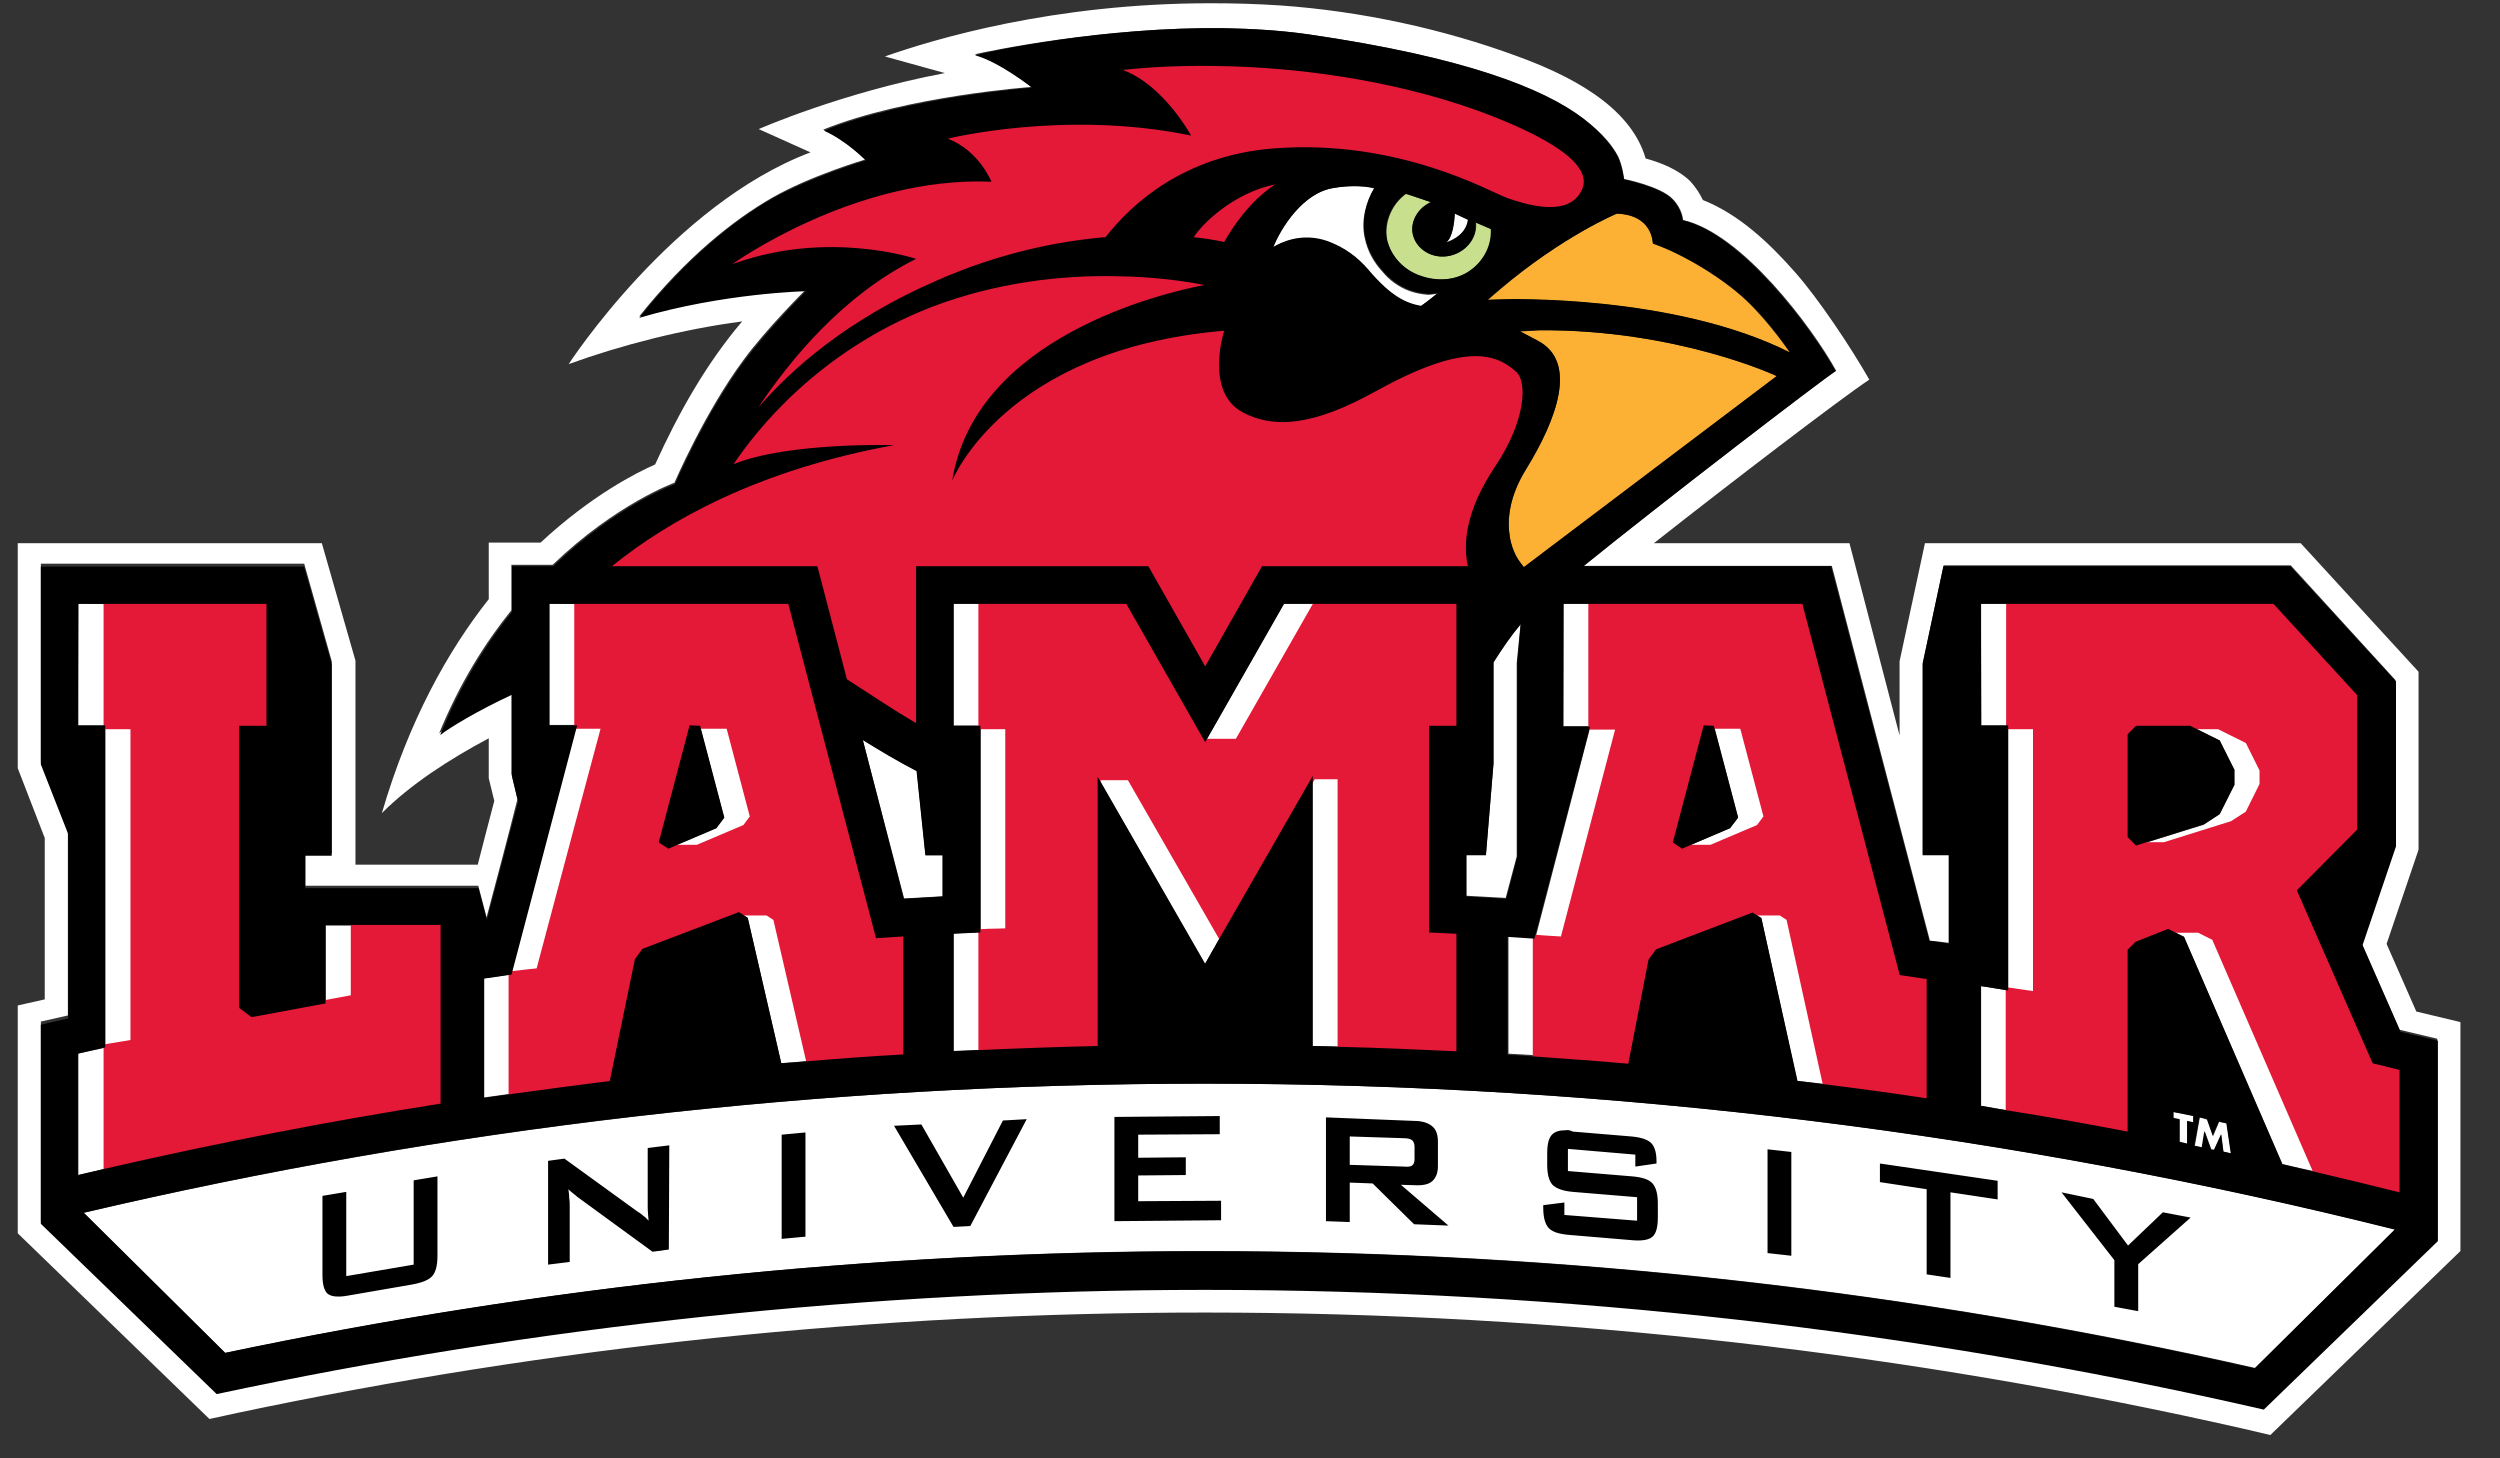 <svg width="60" height="35" viewBox="0 0 60 35" fill="none" xmlns="http://www.w3.org/2000/svg">
<rect x="0" y="0" width="60" height="35" fill="#333333" stroke="none"/>
<g clip-path="url(#clip0_1124_2239)">
<path d="M29.05 0.078C25.269 0.078 22.413 0.943 21.237 1.355L22.678 1.754C20.205 2.22 18.209 3.098 18.209 3.098L19.452 3.657C16.133 4.907 13.648 8.739 13.648 8.739C14.89 8.287 16.384 7.901 17.812 7.714C16.94 8.739 16.279 9.923 15.723 11.147C15.3 11.333 14.203 11.879 12.973 13.023H11.73V14.38C10.752 15.617 9.813 17.293 9.165 19.515C9.853 18.823 10.805 18.211 11.73 17.719V18.677L11.863 19.222C11.73 19.728 11.598 20.233 11.466 20.752H8.531V15.856L7.724 13.036H0.426V18.437L1.074 20.113V23.985L0.426 24.131V29.599L5.027 34.056L5.701 33.909C13.198 32.326 20.959 31.501 28.918 31.501C37.499 31.501 45.842 32.472 53.867 34.295L54.488 34.441L59.05 30.025V24.53L57.992 24.277L57.278 22.654L58.045 20.393V16.122L55.216 13.036H46.199L45.59 15.87V17.652L44.387 13.036H39.694C41.518 11.599 44.163 9.577 44.863 9.111C44.44 8.366 43.647 7.169 43.078 6.53C42.47 5.839 41.743 5.147 40.87 4.801C40.804 4.668 40.712 4.508 40.566 4.349C40.275 4.069 39.879 3.91 39.495 3.803C39.125 2.513 37.592 1.781 36.428 1.355C34.63 0.69 32.647 0.265 30.73 0.131C30.148 0.092 29.593 0.078 29.05 0.078ZM29.394 0.677C30.069 0.69 30.743 0.73 31.404 0.823C35.145 1.369 37.049 2.114 38.001 2.845C38.477 3.205 38.715 3.524 38.834 3.75C38.94 3.963 38.98 4.295 38.98 4.295C38.98 4.295 39.852 4.468 40.143 4.774C40.381 5.014 40.394 5.28 40.394 5.28C41.809 5.599 43.488 7.848 44.07 8.899C43.7 9.138 39.918 12.038 38.015 13.581H43.964L46.318 22.575C46.437 22.588 46.78 22.628 46.78 22.628V20.512H46.146V15.909L46.648 13.568H54.978L57.49 16.322V20.273L56.683 22.641L57.595 24.716L58.495 24.929V29.732L54.316 33.776L53.986 33.696C45.921 31.86 37.525 30.889 28.918 30.889C20.919 30.889 12.815 31.767 5.199 33.39L0.981 29.306V24.517L1.629 24.371V19.941C1.378 19.289 0.981 18.264 0.981 18.264V13.528H7.301L7.962 15.87V20.473H7.328V21.258H11.479L11.678 22.016C11.929 21.071 12.18 20.127 12.418 19.182L12.273 18.57V16.628C11.426 17.014 10.778 17.413 10.54 17.599C11.03 16.402 11.638 15.431 12.273 14.646V13.555H13.264C14.785 12.091 16.186 11.586 16.186 11.586C16.186 11.586 16.913 9.896 17.839 8.646C18.381 7.901 19.333 6.956 19.333 6.956C19.333 6.956 17.349 6.996 15.34 7.595C16.464 6.185 17.601 5.28 18.526 4.748C19.452 4.216 20.761 3.83 20.761 3.83C20.761 3.83 20.298 3.364 19.756 3.111C21.765 2.3 24.753 2.087 24.753 2.087C24.753 2.087 23.987 1.475 23.392 1.302C23.696 1.236 26.485 0.637 29.394 0.677ZM32.501 4.468C32.343 4.468 32.184 4.482 32.012 4.508C31.258 4.615 30.73 5.479 30.544 5.945C30.716 5.839 31.219 5.586 31.853 5.799C32.263 5.945 32.567 6.171 32.819 6.477C33.374 7.129 33.731 7.275 34.088 7.355C34.246 7.249 34.484 7.049 34.484 7.049C34.484 7.049 34.326 7.076 34.273 7.076C34.114 7.063 33.969 7.036 33.823 6.983C33.572 6.89 33.347 6.73 33.175 6.517C32.964 6.291 32.819 6.025 32.752 5.706C32.66 5.293 32.779 4.854 32.977 4.522C32.819 4.482 32.66 4.468 32.501 4.468ZM34.921 5.12C34.907 5.32 34.868 5.706 34.709 5.812C34.709 5.812 35.198 5.679 35.238 5.267C35.119 5.227 35.013 5.174 34.921 5.12ZM1.881 14.486V17.413H2.528V25.142C2.317 25.195 2.092 25.235 1.881 25.288V28.202C2.105 28.149 2.33 28.096 2.568 28.042V25.142C2.766 25.102 2.978 25.076 3.216 25.036V17.426H2.568V14.499L1.881 14.486ZM22.889 14.486V17.413H23.537V22.375C23.326 22.388 23.101 22.388 22.889 22.402V25.222C23.114 25.209 23.339 25.209 23.577 25.195V22.375C23.749 22.362 24.066 22.362 24.225 22.348V17.413H23.577V14.486H22.889ZM13.185 14.486V17.399H13.833C13.833 17.399 12.55 22.295 12.259 23.386C12.048 23.413 11.823 23.453 11.611 23.479V26.34C11.836 26.313 12.061 26.273 12.286 26.246V23.386C12.563 23.36 12.801 23.333 12.934 23.32C13.224 22.229 14.507 17.413 14.507 17.413H13.859V14.499L13.185 14.486ZM30.809 14.486L28.918 17.812H29.698L31.589 14.486H30.809ZM37.525 14.486V17.426H38.173L36.851 22.508C36.639 22.495 36.415 22.481 36.203 22.468V25.288C36.415 25.302 36.653 25.315 36.891 25.328V22.495C37.049 22.508 37.287 22.521 37.552 22.535L38.874 17.426H38.2V14.486H37.525ZM47.547 14.486V17.413H48.195V23.772C47.983 23.732 47.759 23.705 47.547 23.666V26.539C47.772 26.579 47.997 26.619 48.235 26.659V23.785L48.883 23.878V17.413H48.235V14.486H47.547ZM36.494 14.978C36.269 15.244 36.058 15.564 35.846 15.896V18.317L35.661 20.512H35.185V21.497L36.137 21.55L36.401 20.552V15.909L36.494 14.978ZM16.794 17.413L17.376 19.621L17.178 19.874L16.027 20.366H16.728L17.878 19.874L18.077 19.621L17.495 17.413H16.794ZM41.135 17.413L41.717 19.621L41.518 19.874L40.368 20.366H41.069L42.219 19.874L42.417 19.621L41.836 17.413H41.135ZM52.571 17.426L53.272 17.772L53.629 18.477V18.836L53.272 19.541L52.889 19.794L51.262 20.3H51.95L53.576 19.794L53.946 19.541L54.303 18.836V18.823V18.477L53.946 17.772L53.246 17.426H52.571ZM20.708 17.759L21.699 21.564C21.699 21.564 22.4 21.524 22.625 21.51V20.526H22.215L22.003 18.504C21.541 18.264 21.118 18.011 20.708 17.759ZM31.496 18.623V25.102C31.721 25.102 31.946 25.116 32.184 25.116V18.623H31.496ZM26.34 18.637L28.918 23.12H28.931L29.315 22.442L27.133 18.637H26.34ZM18.434 21.896H17.733L17.945 22.029L18.751 25.515C18.976 25.501 19.214 25.475 19.439 25.461L18.645 22.029L18.434 21.896ZM42.06 21.896L42.272 22.029L43.131 25.94C43.369 25.967 43.607 25.994 43.832 26.02L42.946 22.029L42.735 21.896H42.06ZM7.817 22.215V24.091L8.504 23.971V22.215H7.817ZM52.029 22.295L52.413 22.481L54.779 27.936C55.057 28.002 55.335 28.069 55.612 28.122L53.153 22.481L52.77 22.295H52.029ZM28.918 26.007C19.663 26.007 10.646 27.084 2.013 29.107L5.411 32.472C13 30.876 20.866 30.025 28.931 30.025C37.592 30.025 46.027 30.996 54.131 32.832L57.49 29.506C48.327 27.218 38.768 26.007 28.918 26.007ZM52.161 26.685V26.845L52.307 26.872V27.417L52.492 27.457V26.912L52.637 26.938V26.779L52.161 26.685ZM52.796 26.818L52.677 27.497L52.862 27.537L52.915 27.151L53.074 27.59L53.14 27.603L53.312 27.231L53.365 27.643L53.55 27.683L53.444 26.965L53.259 26.925L53.113 27.271L52.968 26.872L52.796 26.818Z" fill="white"/>
<path d="M35.251 6.517C35.582 6.304 35.82 5.932 35.793 5.493C35.674 5.44 35.542 5.386 35.423 5.333C35.476 5.706 35.172 6.078 34.749 6.145C34.326 6.211 33.956 5.945 33.903 5.573C33.863 5.28 34.048 4.987 34.339 4.854C34.154 4.788 33.77 4.655 33.744 4.655C33.413 4.894 33.215 5.333 33.294 5.759C33.387 6.171 33.718 6.504 34.101 6.637C34.498 6.757 34.921 6.73 35.251 6.517Z" fill="#C8DF8E"/>
<path d="M38.804 5.127C38.804 5.127 37.524 5.649 36.001 6.947L35.705 7.202L36.096 7.192C36.096 7.192 40.168 7.053 42.961 8.469C42.961 8.469 42.485 7.766 41.924 7.224C41.374 6.702 40.422 6.106 39.671 5.851C39.661 5.829 39.671 5.159 38.804 5.127ZM36.953 7.926L36.477 7.958L36.9 8.182C37.884 8.682 37.355 10.076 36.625 11.268C36.212 11.928 36.17 12.492 36.234 12.886C36.265 13.077 36.329 13.237 36.382 13.343C36.435 13.46 36.572 13.62 36.572 13.62L42.643 9.033C42.643 9.022 40.242 7.905 36.953 7.926Z" fill="#FCB034"/>
<path d="M29.115 1.583C28.364 1.572 27.634 1.604 26.947 1.679C27.931 2.041 28.586 3.254 28.586 3.254C25.551 2.615 22.748 3.328 22.748 3.328C23.499 3.616 23.795 4.361 23.795 4.361C20.506 4.222 17.576 6.34 17.576 6.34C19.871 5.5 21.986 6.213 21.986 6.213C20.23 7.085 18.961 8.628 18.2 9.778C18.993 8.863 20.347 7.66 22.505 6.723C24.017 6.064 25.413 5.787 26.534 5.691C27.148 4.893 28.407 3.733 30.564 3.562C33.589 3.328 35.779 4.616 36.181 4.755C36.583 4.893 37.503 5.202 37.884 4.691C38.138 4.361 38.233 3.733 35.81 2.786C33.833 2.009 31.379 1.604 29.115 1.583ZM30.607 4.425C29.612 4.616 28.861 5.351 28.65 5.691C29.115 5.744 29.38 5.808 29.38 5.808C29.549 5.5 29.983 4.818 30.607 4.425ZM26.746 6.628C25.498 6.606 23.922 6.755 22.346 7.373C19.617 8.437 18.126 10.363 17.607 11.14C18.908 10.597 21.457 10.683 21.457 10.683C18.189 11.279 16.042 12.492 14.688 13.588H19.617L20.326 16.302C20.939 16.717 21.479 17.058 21.986 17.356V13.588H27.56L28.925 15.993L30.289 13.588H35.229C35.123 13.067 35.176 12.268 35.885 11.193C36.636 10.076 36.636 9.15 36.392 8.926C35.895 8.479 35.144 8.213 33.008 9.395C31.537 10.214 30.575 10.299 29.824 9.895C28.904 9.405 29.38 7.937 29.38 7.937C24.102 8.384 22.854 11.534 22.854 11.534C23.414 8.086 27.909 7.032 28.904 6.84C28.481 6.766 27.719 6.649 26.746 6.628ZM2.567 14.493V17.419H3.212V25.029C2.969 25.072 2.757 25.104 2.567 25.136V28.041C5.211 27.434 7.876 26.913 10.584 26.487V22.198H8.5V23.954L7.813 24.082L6.036 24.412L5.74 24.188V17.419H6.396V14.493H2.567ZM23.562 14.493V17.419H24.207V22.358C24.049 22.368 23.732 22.368 23.562 22.379V25.199C24.483 25.157 25.403 25.125 26.334 25.104V18.643H27.116L29.306 22.454L31.506 18.622H32.183V25.125C33.113 25.146 34.034 25.178 34.954 25.231V22.411C34.732 22.4 34.52 22.39 34.298 22.379V17.419H34.954V14.493H31.601L29.708 17.813H28.925L27.032 14.493H23.562ZM13.863 14.493V17.409H14.519C14.519 17.409 13.228 22.23 12.943 23.316C12.805 23.326 12.562 23.358 12.287 23.39V26.253C13.059 26.147 13.863 26.04 14.625 25.944L15.227 23.018L15.407 22.773L17.724 21.89H18.422L18.633 22.028L19.427 25.455C20.178 25.391 20.929 25.338 21.669 25.295V22.464C21.447 22.475 21.235 22.496 21.013 22.507L18.908 14.482L13.863 14.493ZM38.201 14.493V17.43H38.867L37.524 22.56C37.26 22.549 37.038 22.528 36.868 22.517V25.348C37.587 25.402 38.37 25.455 39.079 25.519L39.565 23.018L39.745 22.773L42.062 21.89H42.739L42.95 22.028L43.828 26.019C44.685 26.125 45.457 26.232 46.229 26.349V23.486C46.017 23.454 45.795 23.422 45.584 23.39L43.246 14.482L38.201 14.493ZM48.228 14.493V17.419H48.873V23.88L48.218 23.784V26.668C49.169 26.828 50.121 26.987 51.063 27.168V22.805L51.253 22.613L52.036 22.305H52.776L53.157 22.496L55.611 28.148C56.288 28.307 56.954 28.467 57.589 28.626V25.689C57.377 25.636 57.166 25.583 56.944 25.529L55.124 21.379L56.573 19.921V16.696L54.564 14.503H48.228V14.493ZM16.56 17.409H17.502L18.083 19.612L17.893 19.867L16.74 20.357H16.042L15.82 20.208L16.56 17.409ZM40.888 17.409H41.829L42.411 19.612L42.22 19.867L41.067 20.357H40.369L40.147 20.208L40.888 17.409ZM51.264 17.419H53.252L53.961 17.771L54.31 18.473V18.835L53.961 19.537L53.58 19.782L51.951 20.293H51.264L51.063 20.091V17.622L51.264 17.419Z" fill="#E31937" stroke="#E31937" stroke-width="0.162" stroke-miterlimit="3.06"/>
<path d="M29.401 0.678C26.492 0.636 23.7 1.242 23.404 1.327C24.006 1.498 24.768 2.104 24.768 2.104C24.768 2.104 21.785 2.328 19.776 3.137C20.326 3.382 20.78 3.85 20.78 3.85C20.78 3.85 19.469 4.244 18.538 4.765C17.607 5.297 16.465 6.213 15.344 7.628C17.364 7.032 19.342 6.989 19.342 6.989C19.342 6.989 18.401 7.937 17.851 8.682C16.92 9.938 16.201 11.619 16.201 11.619C16.201 11.619 14.804 12.119 13.281 13.588H12.287V14.684C11.652 15.472 11.05 16.451 10.563 17.643C10.796 17.462 11.441 17.068 12.287 16.674V18.622L12.435 19.239C12.181 20.187 11.938 21.134 11.684 22.081L11.483 21.315H7.326V20.538H7.961V15.94L7.295 13.599H0.98V18.345C0.98 18.345 1.382 19.367 1.636 20.016V24.444L0.98 24.593V29.371L5.2 33.458C12.816 31.83 20.918 30.957 28.925 30.957C37.545 30.957 45.933 31.926 54.003 33.756L54.331 33.831L58.509 29.787V24.976L57.61 24.763L56.7 22.688L57.504 20.314V16.355L54.966 13.588H46.642L46.144 15.93V20.527H46.768V22.645C46.768 22.645 46.43 22.592 46.303 22.581L43.944 13.588H38C39.904 12.045 43.68 9.15 44.05 8.905C43.468 7.862 41.797 5.617 40.38 5.287C40.38 5.287 40.369 5.031 40.137 4.786C39.851 4.488 38.973 4.308 38.973 4.308C38.973 4.308 38.931 3.978 38.825 3.765C38.719 3.541 38.465 3.211 38 2.849C37.048 2.126 35.144 1.37 31.41 0.827C30.744 0.731 30.067 0.689 29.401 0.678ZM29.115 1.583C31.379 1.604 33.833 2.009 35.811 2.786C38.243 3.743 38.138 4.361 37.884 4.691C37.503 5.191 36.583 4.893 36.181 4.755C35.779 4.616 33.589 3.328 30.564 3.562C28.407 3.733 27.148 4.904 26.534 5.691C25.403 5.787 24.006 6.064 22.505 6.723C20.336 7.66 18.993 8.863 18.2 9.778C18.961 8.639 20.23 7.085 21.986 6.213C21.986 6.213 19.871 5.499 17.576 6.34C17.576 6.34 20.516 4.222 23.795 4.361C23.795 4.361 23.499 3.616 22.748 3.328C22.748 3.328 25.561 2.626 28.586 3.254C28.586 3.254 27.931 2.041 26.947 1.679C27.634 1.604 28.364 1.572 29.115 1.583ZM30.607 4.425C29.993 4.818 29.559 5.489 29.38 5.808C29.38 5.808 29.115 5.744 28.65 5.691C28.861 5.361 29.612 4.627 30.607 4.425ZM32.511 4.467C32.669 4.467 32.817 4.478 32.986 4.51C32.785 4.84 32.68 5.276 32.764 5.691C32.828 6 32.986 6.276 33.187 6.5C33.357 6.702 33.579 6.862 33.833 6.958C33.981 7.011 34.129 7.043 34.287 7.053C34.351 7.064 34.51 7.032 34.51 7.032C34.51 7.032 34.266 7.234 34.108 7.341C33.748 7.277 33.388 7.117 32.838 6.468C32.584 6.17 32.267 5.936 31.865 5.787C31.231 5.563 30.723 5.829 30.564 5.925C30.744 5.478 31.273 4.616 32.024 4.51C32.193 4.478 32.352 4.467 32.511 4.467ZM33.737 4.648C33.769 4.659 34.15 4.786 34.34 4.85C34.044 4.989 33.864 5.276 33.896 5.574C33.949 5.946 34.33 6.213 34.742 6.149C35.165 6.085 35.462 5.712 35.409 5.34C35.535 5.393 35.652 5.446 35.779 5.499C35.8 5.936 35.567 6.308 35.239 6.521C34.911 6.734 34.488 6.755 34.097 6.617C33.706 6.489 33.378 6.159 33.283 5.744C33.198 5.319 33.399 4.893 33.737 4.648ZM34.911 5.127C35.017 5.17 35.123 5.223 35.229 5.276C35.176 5.691 34.7 5.829 34.7 5.829C34.859 5.712 34.901 5.329 34.911 5.127ZM38.804 5.127C39.671 5.159 39.661 5.819 39.671 5.84C40.422 6.106 41.374 6.691 41.924 7.213C42.495 7.745 42.961 8.458 42.961 8.458C40.168 7.053 36.096 7.181 36.096 7.181L35.705 7.192L36.001 6.936C37.524 5.659 38.804 5.127 38.804 5.127ZM26.746 6.628C27.719 6.638 28.481 6.755 28.904 6.84C27.91 7.032 23.404 8.086 22.854 11.534C22.854 11.534 24.102 8.384 29.38 7.937C29.38 7.937 28.904 9.405 29.824 9.895C30.575 10.299 31.537 10.214 33.008 9.395C35.144 8.213 35.895 8.479 36.392 8.926C36.646 9.15 36.636 10.076 35.885 11.193C35.165 12.268 35.112 13.067 35.229 13.588H30.289L28.925 15.993L27.56 13.588H21.986V17.356C21.479 17.058 20.95 16.706 20.326 16.302L19.617 13.588H14.688C16.042 12.492 18.189 11.279 21.457 10.683C21.457 10.683 18.908 10.608 17.607 11.14C18.126 10.363 19.617 8.437 22.346 7.373C23.933 6.766 25.498 6.606 26.746 6.628ZM36.953 7.926C40.242 7.905 42.643 9.022 42.643 9.022L36.572 13.609C36.572 13.609 36.435 13.439 36.382 13.333C36.329 13.226 36.265 13.077 36.234 12.875C36.17 12.481 36.212 11.928 36.625 11.257C37.355 10.076 37.884 8.682 36.9 8.171L36.477 7.947L36.953 7.926ZM1.879 14.493H6.396V17.419H5.74V24.188L6.036 24.412L7.813 24.082V22.198H10.574V26.487C7.866 26.913 5.2 27.434 2.556 28.041C2.323 28.094 2.101 28.148 1.869 28.201V25.285C2.091 25.231 2.302 25.189 2.524 25.136V17.409H1.869L1.879 14.493ZM13.186 14.493H18.919L21.024 22.517C21.246 22.507 21.457 22.485 21.68 22.475V25.306C20.939 25.348 20.188 25.402 19.437 25.465C19.204 25.487 18.972 25.508 18.75 25.519L17.946 22.028L17.734 21.89L15.418 22.773L15.238 23.018L14.635 25.944C13.874 26.04 13.07 26.147 12.298 26.253C12.065 26.285 11.843 26.317 11.621 26.349V23.486C11.843 23.454 12.054 23.422 12.277 23.39C12.562 22.305 13.852 17.409 13.852 17.409H13.186V14.493ZM22.885 14.493H27.032L28.925 17.813L30.818 14.493H34.954V17.419H34.298V22.379C34.52 22.39 34.732 22.4 34.954 22.411V25.231C34.034 25.189 33.113 25.146 32.183 25.125C31.96 25.114 31.728 25.114 31.506 25.104V18.622L29.306 22.454L28.925 23.124H28.914L26.344 18.643V25.104C25.424 25.125 24.493 25.157 23.573 25.199C23.351 25.21 23.118 25.221 22.885 25.231V22.411C23.097 22.4 23.319 22.39 23.53 22.379V22.283V17.537V17.419H22.885V14.493ZM37.524 14.493H43.257L45.594 23.401C45.806 23.433 46.028 23.465 46.24 23.497V26.36C45.468 26.242 44.695 26.136 43.839 26.029C43.617 25.998 43.384 25.976 43.141 25.944L42.273 22.038L42.062 21.9L39.745 22.784L39.565 23.028L39.079 25.529C38.37 25.465 37.587 25.412 36.868 25.359C36.636 25.338 36.403 25.327 36.181 25.317V22.485C36.392 22.496 36.614 22.517 36.826 22.528L38.159 17.441H37.514L37.524 14.493ZM47.541 14.493H54.564L56.573 16.685V19.91L55.124 21.368L56.944 25.519C57.155 25.572 57.367 25.625 57.589 25.678V28.616C56.954 28.456 56.288 28.297 55.611 28.137C55.336 28.073 55.05 28.009 54.775 27.945L52.417 22.485L52.036 22.294L51.253 22.603L51.063 22.794V27.158C50.121 26.977 49.169 26.806 48.218 26.657C47.995 26.615 47.763 26.583 47.541 26.54V23.667C47.763 23.699 47.974 23.731 48.196 23.773V17.409H47.551L47.541 14.493ZM36.498 14.982L36.413 15.919V20.57L36.149 21.57L35.197 21.517V20.527H35.663L35.842 18.335V15.898C36.054 15.557 36.276 15.248 36.498 14.982ZM16.55 17.409L15.809 20.219L16.042 20.368L17.195 19.878L17.385 19.623L16.803 17.419L16.55 17.409ZM40.888 17.409L40.147 20.219L40.369 20.368L41.522 19.878L41.713 19.623L41.131 17.419L40.888 17.409ZM51.264 17.419L51.063 17.622V20.091L51.264 20.293L52.893 19.782L53.273 19.537L53.622 18.835V18.473L53.273 17.771L52.565 17.419H51.264ZM20.706 17.76C21.119 18.015 21.542 18.271 21.997 18.505L22.208 20.527H22.621V21.517C22.388 21.528 21.69 21.57 21.69 21.57L20.706 17.76ZM28.914 26.008C38.762 26.008 48.334 27.221 57.472 29.51L54.109 32.841C46.007 31 37.566 30.031 28.914 30.031C20.855 30.031 12.985 30.872 5.401 32.468L2.006 29.105C10.648 27.073 19.659 26.008 28.914 26.008ZM52.163 26.689L52.639 26.785V26.934L52.491 26.902V27.445L52.311 27.402V26.86L52.163 26.828V26.689ZM29.285 26.785L26.746 26.806V29.308L29.306 29.286V28.818L27.317 28.829V28.211L28.459 28.201V27.775L27.317 27.786V27.232L29.274 27.221V26.785H29.285ZM52.787 26.817L52.967 26.849L53.104 27.253L53.252 26.913L53.432 26.956L53.538 27.679L53.358 27.637L53.305 27.221L53.136 27.594L53.062 27.583L52.903 27.147L52.84 27.541L52.66 27.498L52.787 26.817ZM31.823 26.817V29.308L32.394 29.329V28.382L32.944 28.403L33.938 29.382L34.763 29.414L33.621 28.435L33.949 28.445C34.15 28.456 34.287 28.424 34.372 28.35C34.457 28.275 34.51 28.158 34.51 27.988V27.402C34.51 27.232 34.467 27.105 34.372 27.03C34.287 26.956 34.139 26.902 33.949 26.902L31.823 26.817ZM24.641 26.86L24.07 26.892L23.118 28.744L22.113 26.987L21.457 27.019L22.885 29.446L23.287 29.425L24.641 26.86ZM37.577 27.126C37.429 27.126 37.323 27.158 37.26 27.221C37.175 27.296 37.133 27.445 37.133 27.679V27.956C37.133 28.179 37.175 28.339 37.26 28.435C37.344 28.52 37.503 28.584 37.746 28.605L39.29 28.733V29.297L37.545 29.159V28.86L37.038 28.924V28.988C37.038 29.212 37.08 29.371 37.164 29.467C37.249 29.563 37.408 29.616 37.651 29.637L39.174 29.765C39.417 29.787 39.576 29.755 39.661 29.68C39.745 29.605 39.788 29.456 39.788 29.222V28.882C39.788 28.658 39.745 28.499 39.661 28.403C39.576 28.307 39.417 28.254 39.174 28.233L37.63 28.105V27.573L39.248 27.711V27.998L39.756 27.924V27.871C39.756 27.669 39.714 27.52 39.629 27.434C39.544 27.349 39.386 27.296 39.153 27.275L37.746 27.158C37.683 27.126 37.63 27.115 37.577 27.126ZM19.331 27.179L18.76 27.232V29.733L19.331 29.68V27.179ZM32.394 27.275L33.695 27.317C33.79 27.317 33.864 27.339 33.896 27.37C33.928 27.402 33.949 27.456 33.949 27.52V27.817C33.949 27.892 33.928 27.945 33.896 27.966C33.864 27.998 33.79 28.009 33.695 27.998L32.394 27.956V27.275ZM16.063 27.488L15.545 27.552V28.86C15.545 28.892 15.545 28.935 15.545 28.999C15.545 29.052 15.555 29.159 15.566 29.297C15.524 29.254 15.492 29.212 15.439 29.18C15.397 29.137 15.344 29.105 15.28 29.063L13.546 27.807L13.154 27.86V30.351L13.673 30.287V28.935C13.673 28.882 13.673 28.829 13.662 28.754C13.662 28.69 13.652 28.616 13.641 28.541C13.673 28.573 13.694 28.595 13.736 28.626C13.768 28.658 13.81 28.68 13.852 28.722L15.661 30.042L16.052 29.989L16.063 27.488ZM42.421 27.583V30.074L42.992 30.138V27.647L42.421 27.583ZM45.118 27.924V28.371L46.24 28.541V30.585L46.811 30.67V28.616L47.943 28.786V28.339L45.118 27.924ZM10.499 28.233L9.928 28.328V30.351L8.31 30.627V28.605L7.739 28.701V30.606C7.739 30.829 7.781 30.979 7.866 31.053C7.95 31.117 8.109 31.138 8.342 31.096L9.886 30.829C10.119 30.787 10.288 30.723 10.373 30.627C10.457 30.532 10.499 30.372 10.499 30.138V28.233ZM49.476 28.616L50.745 30.244V31.362L51.317 31.468V30.34L52.575 29.222L51.909 29.095L51.073 29.893L50.238 28.775L49.476 28.616Z" fill="black"/>
</g>
<defs>
<clipPath id="clip0_1124_2239">
<rect width="58.76" height="34.501" fill="white" transform="translate(0.421)"/>
</clipPath>
</defs>
</svg>
